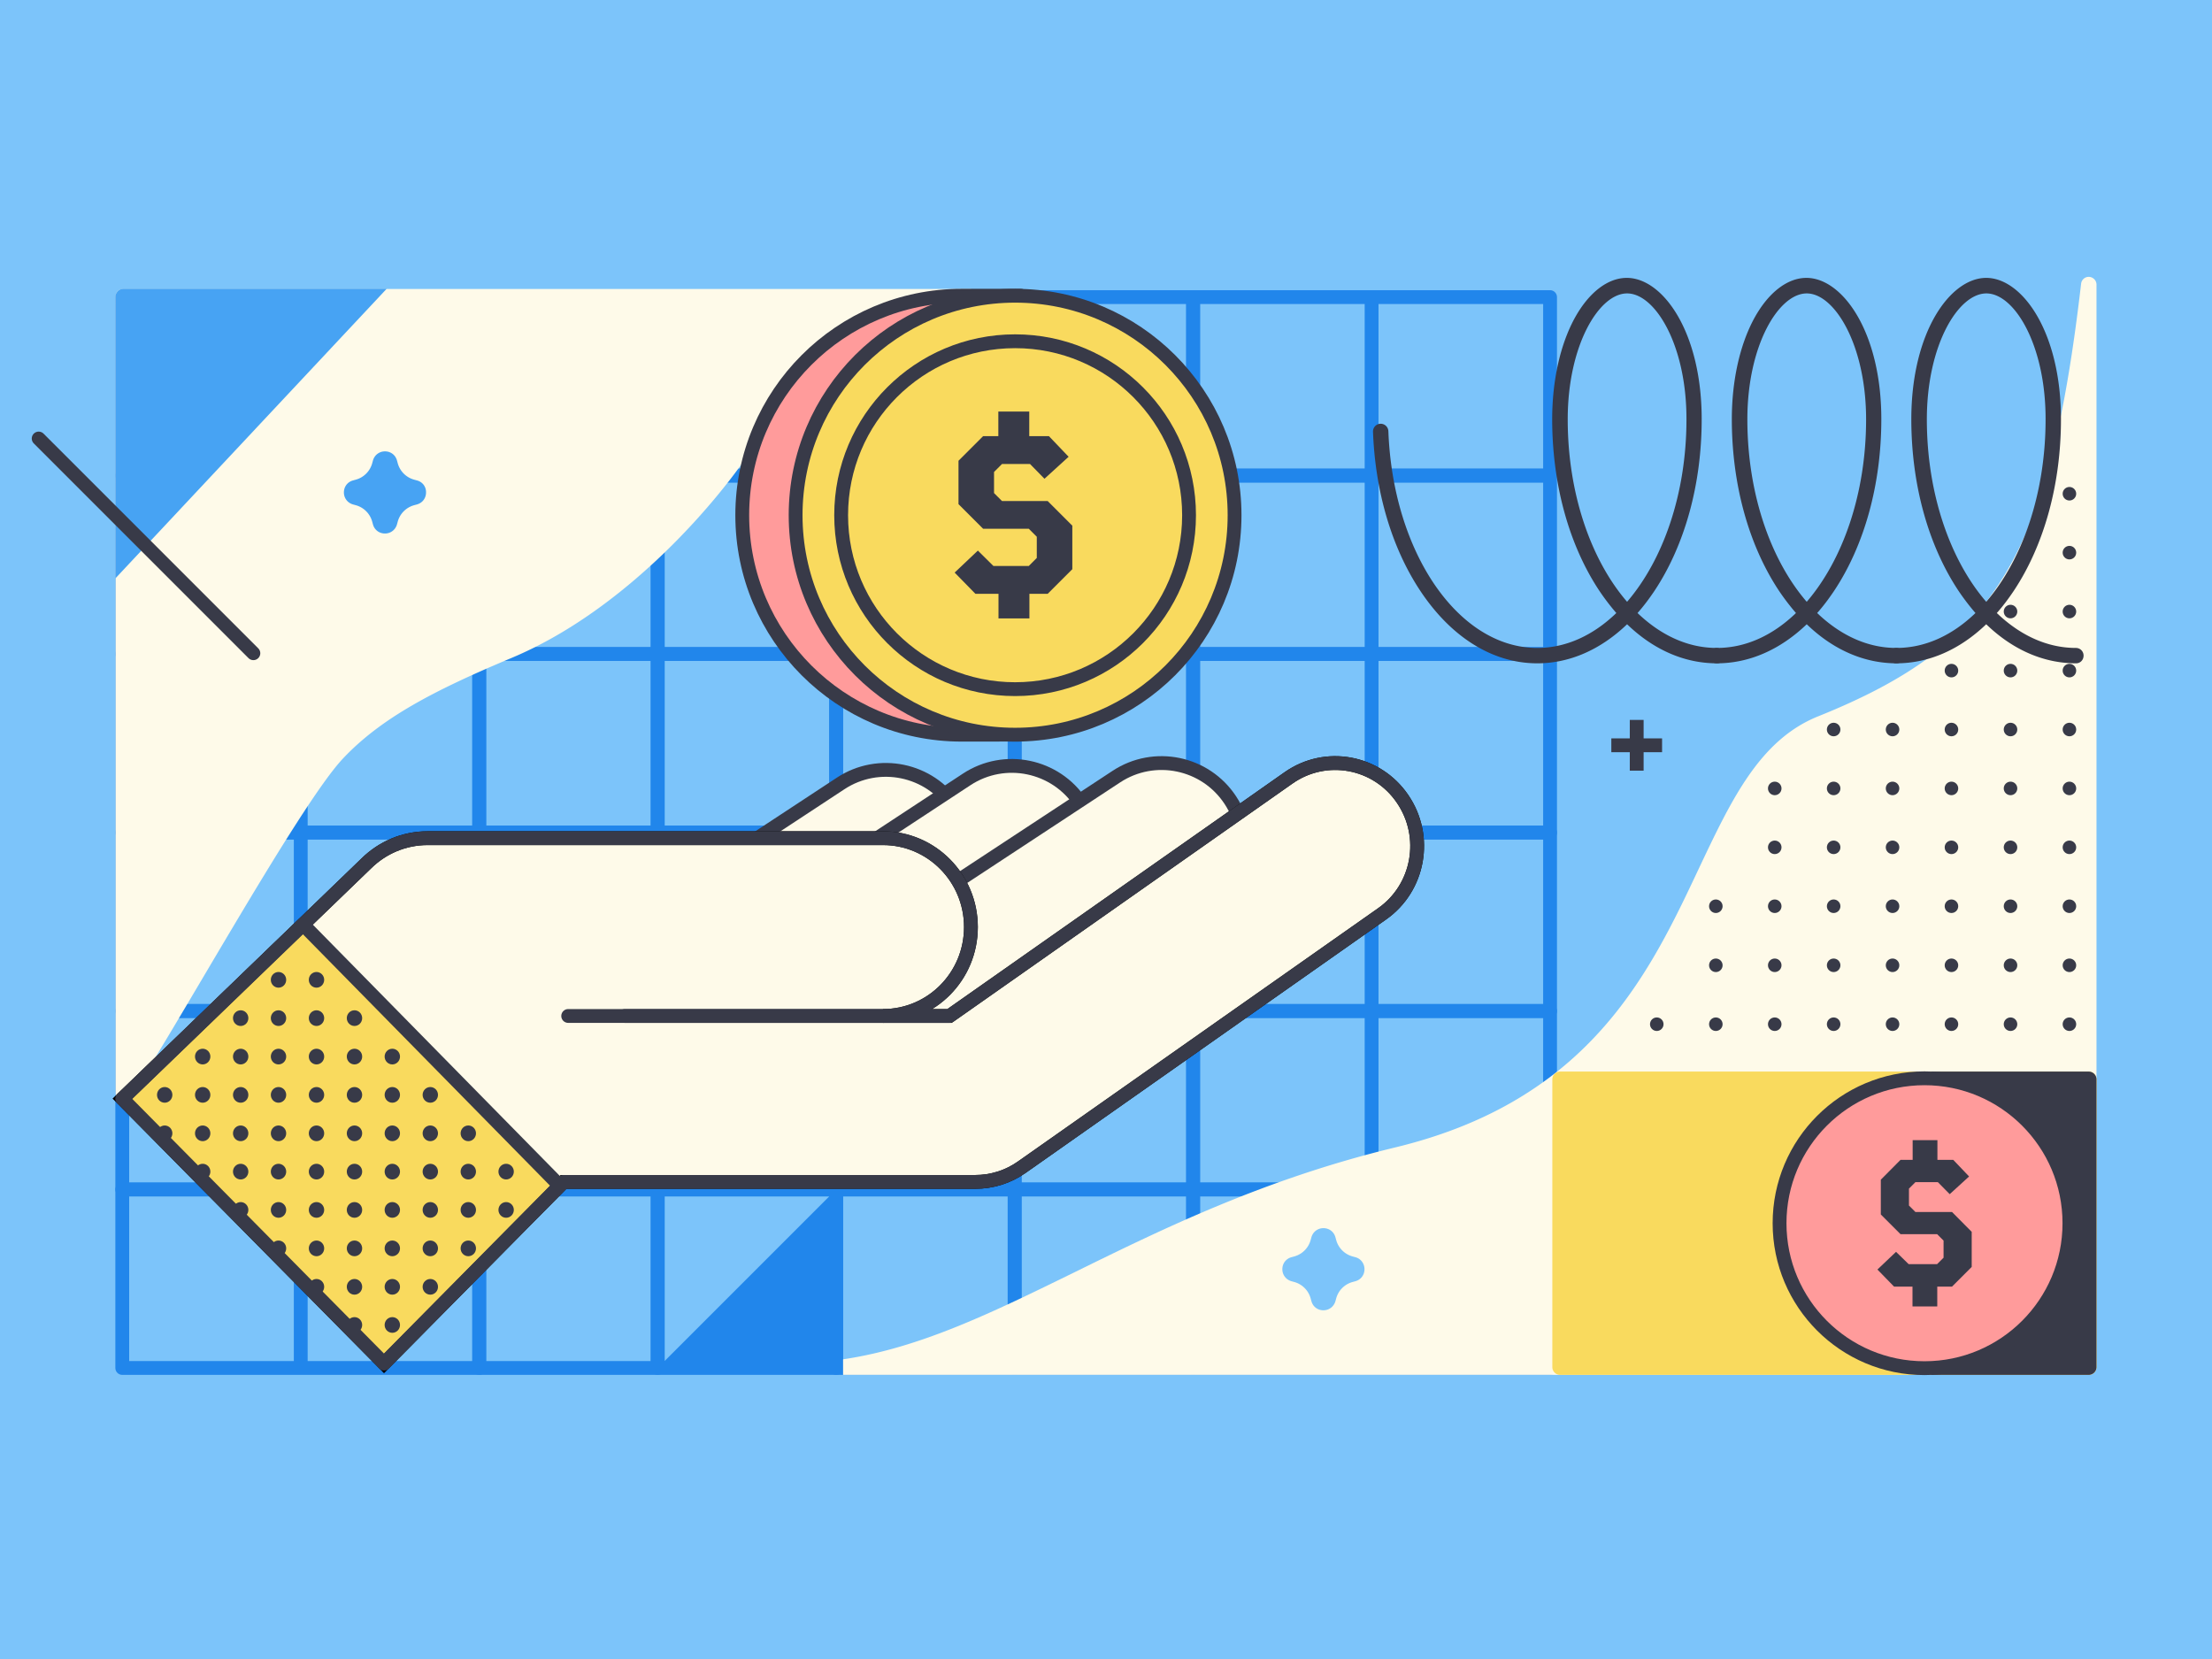 <svg height="600" viewBox="0 0 800 600" width="800" xmlns="http://www.w3.org/2000/svg"><path d="M0 0h800v600H0z" fill="#7cc4fa"/><path d="M431.506 107.453h64.548v64.548h-64.548zm64.548 0h64.548v64.548h-64.548zm-193.644 0h64.548v64.548H302.41z" style="fill:none;stroke:#2186eb;stroke-width:5;stroke-linecap:round;stroke-linejoin:round;stroke-miterlimit:10"/><path d="M366.958 107.453h64.548v64.548h-64.548zm-193.643 0h64.548v64.548h-64.548z" style="fill:none;stroke:#2186eb;stroke-width:5;stroke-linecap:round;stroke-linejoin:round;stroke-miterlimit:10"/><path d="M237.862 107.453h64.548v64.548h-64.548zm-193.643 0h64.548v64.548H44.219zm64.548 0h64.548v64.548h-64.548zm322.739 64.548h64.548v64.548h-64.548zm64.548 0h64.548v64.548h-64.548zm-193.644 0h64.548v64.548H302.41z" style="fill:none;stroke:#2186eb;stroke-width:5;stroke-linecap:round;stroke-linejoin:round;stroke-miterlimit:10"/><path d="M366.958 172.001h64.548v64.548h-64.548zm-193.643 0h64.548v64.548h-64.548z" style="fill:none;stroke:#2186eb;stroke-width:5;stroke-linecap:round;stroke-linejoin:round;stroke-miterlimit:10"/><path d="M237.862 172.001h64.548v64.548h-64.548zm-193.643 0h64.548v64.548H44.219zm64.548 0h64.548v64.548h-64.548zm322.739 64.548h64.548v64.548h-64.548zm64.548 0h64.548v64.548h-64.548zm-193.644 0h64.548v64.548H302.41z" style="fill:none;stroke:#2186eb;stroke-width:5;stroke-linecap:round;stroke-linejoin:round;stroke-miterlimit:10"/><path d="M366.958 236.549h64.548v64.548h-64.548zm-193.643 0h64.548v64.548h-64.548z" style="fill:none;stroke:#2186eb;stroke-width:5;stroke-linecap:round;stroke-linejoin:round;stroke-miterlimit:10"/><path d="M237.862 236.549h64.548v64.548h-64.548zm-193.643 0h64.548v64.548H44.219zm64.548 0h64.548v64.548h-64.548zm322.739 64.548h64.548v64.548h-64.548zm64.548 0h64.548v64.548h-64.548zm-193.644 0h64.548v64.548H302.41z" style="fill:none;stroke:#2186eb;stroke-width:5;stroke-linecap:round;stroke-linejoin:round;stroke-miterlimit:10"/><path d="M366.958 301.097h64.548v64.548h-64.548zm-193.643 0h64.548v64.548h-64.548z" style="fill:none;stroke:#2186eb;stroke-width:5;stroke-linecap:round;stroke-linejoin:round;stroke-miterlimit:10"/><path d="M237.862 301.097h64.548v64.548h-64.548zm-193.643 0h64.548v64.548H44.219zm64.548 0h64.548v64.548h-64.548zm322.739 64.547h64.548v64.548h-64.548zm64.548 0h64.548v64.548h-64.548zm-193.644 0h64.548v64.548H302.41z" style="fill:none;stroke:#2186eb;stroke-width:5;stroke-linecap:round;stroke-linejoin:round;stroke-miterlimit:10"/><path d="M366.958 365.644h64.548v64.548h-64.548zm-193.643 0h64.548v64.548h-64.548z" style="fill:none;stroke:#2186eb;stroke-width:5;stroke-linecap:round;stroke-linejoin:round;stroke-miterlimit:10"/><path d="M237.862 365.644h64.548v64.548h-64.548zm-193.643 0h64.548v64.548H44.219zm64.548 0h64.548v64.548h-64.548zm322.739 64.548h64.548v64.548h-64.548zm64.548 0h64.548v64.548h-64.548zm-193.644 0h64.548v64.548H302.41z" style="fill:none;stroke:#2186eb;stroke-width:5;stroke-linecap:round;stroke-linejoin:round;stroke-miterlimit:10"/><path d="M366.958 430.192h64.548v64.548h-64.548zm-193.643 0h64.548v64.548h-64.548z" style="fill:none;stroke:#2186eb;stroke-width:5;stroke-linecap:round;stroke-linejoin:round;stroke-miterlimit:10"/><path d="M237.862 430.192h64.548v64.548h-64.548zm-193.643 0h64.548v64.548H44.219zm64.548 0h64.548v64.548h-64.548z" style="fill:none;stroke:#2186eb;stroke-width:5;stroke-linecap:round;stroke-linejoin:round;stroke-miterlimit:10"/><path d="M755.612 100.135c-1.502-.111-2.781 1.001-2.948 2.448-11.459 98.568-30.983 130.719-95.064 156.474-21.193 8.511-31.373 30.093-43.221 55.125-8.844 18.801-18.913 40.106-35.378 58.407-18.801 20.971-43.11 34.821-74.371 42.386-47.226 11.403-83.549 29.203-115.589 44.945-30.136 14.765-56.18 27.56-84.13 31.695v5.63h450.533a2.754 2.754 0 0 0 2.781-2.781V102.916c.002-1.446-1.166-2.67-2.613-2.781zm-405.007 4.37H44.555a2.78 2.78 0 0 0-2.781 2.781v288.258c0 1.224.779 2.281 1.947 2.67.278.111.556.111.834.111.89 0 1.78-.445 2.281-1.168 14.215-20.464 60.978-105.57 77.152-122.772 13.962-14.852 33.318-24.817 61.021-36.435 42.726-17.918 76.211-58.759 87.443-76.318 18.523-28.814 33.153-51.62 78.098-51.62a2.754 2.754 0 0 0 2.781-2.781c.055-1.502-1.169-2.726-2.726-2.726z" fill="#fefae9"/><circle cx="748.437" cy="178.566" fill="#383a48" r="2.448"/><circle cx="748.437" cy="199.871" fill="#383a48" r="2.448"/><circle cx="748.437" cy="221.175" fill="#383a48" r="2.448"/><circle cx="748.437" cy="242.535" fill="#383a48" r="2.448"/><circle cx="748.437" cy="263.84" fill="#383a48" r="2.448"/><circle cx="748.437" cy="285.144" fill="#383a48" r="2.448"/><circle cx="748.437" cy="306.449" fill="#383a48" r="2.448"/><circle cx="748.437" cy="327.753" fill="#383a48" r="2.448"/><circle cx="748.437" cy="349.113" fill="#383a48" r="2.448"/><circle cx="748.437" cy="370.418" fill="#383a48" r="2.448"/><circle cx="748.437" cy="391.722" fill="#383a48" r="2.448"/><circle cx="727.132" cy="221.175" fill="#383a48" r="2.448"/><circle cx="727.132" cy="242.535" fill="#383a48" r="2.448"/><circle cx="727.132" cy="263.84" fill="#383a48" r="2.448"/><circle cx="727.132" cy="285.144" fill="#383a48" r="2.448"/><circle cx="727.132" cy="306.449" fill="#383a48" r="2.448"/><circle cx="727.132" cy="327.753" fill="#383a48" r="2.448"/><circle cx="727.132" cy="349.113" fill="#383a48" r="2.448"/><circle cx="727.132" cy="370.418" fill="#383a48" r="2.448"/><circle cx="727.132" cy="391.722" fill="#383a48" r="2.448"/><circle cx="705.772" cy="242.535" fill="#383a48" r="2.448"/><circle cx="705.772" cy="263.84" fill="#383a48" r="2.448"/><circle cx="705.772" cy="285.144" fill="#383a48" r="2.448"/><circle cx="705.772" cy="306.449" fill="#383a48" r="2.448"/><circle cx="705.772" cy="327.753" fill="#383a48" r="2.448"/><circle cx="705.772" cy="349.113" fill="#383a48" r="2.448"/><circle cx="705.772" cy="370.418" fill="#383a48" r="2.448"/><circle cx="705.772" cy="391.722" fill="#383a48" r="2.448"/><circle cx="684.468" cy="263.84" fill="#383a48" r="2.448"/><circle cx="684.468" cy="285.144" fill="#383a48" r="2.448"/><circle cx="684.468" cy="306.449" fill="#383a48" r="2.448"/><circle cx="684.468" cy="327.753" fill="#383a48" r="2.448"/><circle cx="684.468" cy="349.113" fill="#383a48" r="2.448"/><circle cx="684.468" cy="370.418" fill="#383a48" r="2.448"/><circle cx="684.468" cy="391.722" fill="#383a48" r="2.448"/><circle cx="663.163" cy="263.84" fill="#383a48" r="2.448"/><circle cx="663.163" cy="285.144" fill="#383a48" r="2.448"/><circle cx="663.163" cy="306.449" fill="#383a48" r="2.448"/><circle cx="663.163" cy="327.753" fill="#383a48" r="2.448"/><circle cx="663.163" cy="349.113" fill="#383a48" r="2.448"/><circle cx="663.163" cy="370.418" fill="#383a48" r="2.448"/><circle cx="663.163" cy="391.722" fill="#383a48" r="2.448"/><circle cx="641.859" cy="285.144" fill="#383a48" r="2.448"/><circle cx="641.859" cy="306.449" fill="#383a48" r="2.448"/><circle cx="641.859" cy="327.753" fill="#383a48" r="2.448"/><circle cx="641.859" cy="349.113" fill="#383a48" r="2.448"/><circle cx="641.859" cy="370.418" fill="#383a48" r="2.448"/><circle cx="641.859" cy="391.722" fill="#383a48" r="2.448"/><circle cx="620.554" cy="327.753" fill="#383a48" r="2.448"/><circle cx="620.554" cy="349.113" fill="#383a48" r="2.448"/><circle cx="620.554" cy="370.418" fill="#383a48" r="2.448"/><circle cx="620.554" cy="391.722" fill="#383a48" r="2.448"/><circle cx="599.194" cy="370.418" fill="#383a48" r="2.448"/><circle cx="599.194" cy="391.722" fill="#383a48" r="2.448"/><circle cx="577.89" cy="391.722" fill="#383a48" r="2.448"/><path d="M347.765 106.954c-43.812.032-79.319 35.557-79.319 79.377s35.507 79.345 79.319 79.377l21.434-.026V106.954z" style="fill:#ff9b9b;stroke:#383a48;stroke-width:5;stroke-linecap:round;stroke-linejoin:round;stroke-miterlimit:10"/><circle cx="367.121" cy="186.333" fill="#f9da5e" r="79.376" stroke="#383a48" stroke-miterlimit="10" stroke-width="5"/><circle cx="367.125" cy="186.33" fill="none" r="62.912" stroke="#383a48" stroke-miterlimit="10" stroke-width="5"/><path d="M372.521 167.807h-10.124l-2.893 2.893v7.621l2.893 2.893h16.521l8.9 8.9v15.742l-8.9 8.9h-6.619v8.9h-11.181v-8.9h-8.344l-7.509-7.676 8.399-7.954 5.618 5.563h12.794l2.893-2.893v-7.676l-2.893-2.893h-16.521l-8.9-8.9v-15.686l8.9-8.9h5.507v-8.9h11.181v8.9h7.12l7.12 7.454-8.733 7.954zm378.308 72.09c-11.737 0-22.918-4.895-32.485-14.129-9.568 9.178-20.748 14.129-32.485 14.129-1.558 0-2.781-1.224-2.781-2.781s1.224-2.781 2.781-2.781c10.513 0 20.303-4.617 28.591-12.627a84.243 84.243 0 0 1-6.119-8.01c-11.014-16.576-17.077-38.604-17.077-62.078 0-31.54 14.073-51.12 27.089-51.12s27.034 19.524 27.034 51.12c0 23.474-6.063 45.501-17.077 62.078-1.947 2.893-3.949 5.563-6.119 8.01 8.288 7.954 18.078 12.627 28.591 12.627 1.558 0 2.781 1.224 2.781 2.781s-1.167 2.781-2.724 2.781zm-32.43-133.779c-10.179 0-21.527 18.69-21.527 45.557 0 26.923 8.455 50.897 21.471 65.972 13.016-15.13 21.471-39.049 21.471-65.972.056-26.811-11.236-45.557-21.415-45.557z" fill="#383a48"/><path d="M685.914 239.897c-11.737 0-22.918-4.895-32.485-14.129-9.568 9.178-20.748 14.129-32.485 14.129-1.558 0-2.781-1.224-2.781-2.781s1.224-2.781 2.781-2.781c10.513 0 20.303-4.617 28.591-12.627a84.243 84.243 0 0 1-6.119-8.01c-11.014-16.576-17.077-38.604-17.077-62.078 0-13.962 2.892-26.867 8.066-36.435 5.062-9.289 11.959-14.685 18.913-14.685 13.016 0 27.089 19.524 27.089 51.12 0 23.474-6.063 45.501-17.077 62.078-1.947 2.893-3.949 5.563-6.119 8.01 8.288 7.954 18.078 12.627 28.591 12.627 1.557 0 2.781 1.224 2.781 2.781s-1.167 2.781-2.669 2.781zm-32.485-133.779c-10.124 0-21.471 18.69-21.471 45.557 0 26.923 8.455 50.897 21.471 65.972 13.016-15.13 21.471-39.049 21.471-65.972 0-26.811-11.348-45.557-21.471-45.557z" fill="#383a48"/><path d="m490.202 454.69-1.001-.278a8.462 8.462 0 0 1-5.952-5.952l-.278-1.001c-.556-2.003-2.281-3.282-4.339-3.282-2.058 0-3.783 1.335-4.339 3.282l-.278 1.001a8.46 8.46 0 0 1-5.952 5.952l-1.001.278c-2.003.556-3.282 2.281-3.282 4.339s1.335 3.783 3.282 4.339l1.001.278a8.462 8.462 0 0 1 5.952 5.952l.278 1.001c.556 2.002 2.281 3.282 4.339 3.282 2.058 0 3.783-1.335 4.339-3.282l.278-1.001a8.46 8.46 0 0 1 5.952-5.952l1.001-.278c2.003-.556 3.282-2.281 3.282-4.339s-1.335-3.838-3.282-4.339z" fill="#7cc4fa"/><path d="m150.799 173.758-1.001-.278a8.46 8.46 0 0 1-5.952-5.952l-.278-1.001c-.556-2.003-2.281-3.282-4.339-3.282s-3.783 1.335-4.339 3.282l-.278 1.001a8.46 8.46 0 0 1-5.952 5.952l-1.001.278c-2.003.556-3.282 2.281-3.282 4.339s1.335 3.783 3.282 4.339l1.001.278a8.46 8.46 0 0 1 5.952 5.952l.278 1.001c.556 2.003 2.281 3.282 4.339 3.282s3.783-1.335 4.339-3.282l.278-1.001a8.46 8.46 0 0 1 5.952-5.952l1.001-.278c2.003-.556 3.282-2.281 3.282-4.339.055-2.058-1.28-3.838-3.282-4.339z" fill="#47a3f3"/><path d="M755.399 497.243H564.248a2.828 2.828 0 0 1-2.828-2.828V390.378a2.828 2.828 0 0 1 2.828-2.828h191.151a2.828 2.828 0 0 1 2.828 2.828v104.038a2.828 2.828 0 0 1-2.828 2.827z" fill="#f9da5e"/><path d="M755.399 387.55h-56.857v109.693h56.857a2.828 2.828 0 0 0 2.828-2.828V390.378a2.828 2.828 0 0 0-2.828-2.828z" fill="#383a48"/><circle cx="696.019" cy="442.397" fill="#ff9b9b" r="52.418" stroke="#383a48" stroke-miterlimit="10" stroke-width="5"/><path d="M700.858 427.545h-8.121l-2.336 2.336V436l2.336 2.336h13.239l7.12 7.176v12.683l-7.12 7.12h-5.34v7.176h-8.956v-7.176h-6.675l-6.008-6.174 6.731-6.397 4.561 4.45h10.291l2.336-2.336v-6.174l-2.336-2.336h-13.239l-7.12-7.12v-12.571l7.12-7.176h4.394v-7.12h8.956v7.12h5.729l5.729 6.008-7.009 6.397z" fill="#383a48"/><path d="M591.935 260.367v18.356m9.178-9.178h-18.356" fill="none" stroke="#383a48" stroke-miterlimit="10" stroke-width="5"/><path d="m41.773 209.136 98.072-104.687H44.67a2.897 2.897 0 0 0-2.897 2.897z" fill="#47a3f3"/><path d="m13.985 158.597 77.653 77.653" style="fill:none;stroke:#383a48;stroke-width:5;stroke-linecap:round;stroke-linejoin:round;stroke-miterlimit:10"/><path d="M163.056 411.656c-9.033-13.738-5.218-32.198 8.52-41.23l132.46-87.089c13.738-9.033 32.198-5.218 41.23 8.52 9.033 13.738 5.218 32.197-8.52 41.23l-132.46 87.089c-13.738 9.033-32.197 5.219-41.23-8.52z" fill="#fefae9" stroke="#383a48" stroke-miterlimit="10" stroke-width="5"/><path d="M208.613 410.217c-9.033-13.738-5.218-32.198 8.52-41.23l132.46-87.089c13.738-9.033 32.197-5.218 41.23 8.52 9.033 13.738 5.218 32.197-8.52 41.23l-132.46 87.089c-13.738 9.033-32.197 5.219-41.23-8.52z" fill="#fefae9" stroke="#383a48" stroke-miterlimit="10" stroke-width="5"/><path d="M262.768 409.192c-9.033-13.738-5.218-32.198 8.52-41.23l132.46-87.089c13.738-9.033 32.197-5.218 41.23 8.52 9.033 13.738 5.218 32.197-8.52 41.23l-132.46 87.089c-13.738 9.033-32.197 5.218-41.23-8.52z" fill="#fefae9" stroke="#383a48" stroke-miterlimit="10" stroke-width="5"/><path d="m44.266 397.366 88.277-85.162c5.729-5.618 13.517-9.067 22.139-9.067h164.651c17.578 0 31.818 14.407 31.818 32.151 0 17.8-14.24 32.151-31.818 32.151h24.086l122.598-86.108c13.461-9.456 31.929-6.063 41.218 7.565 9.345 13.628 6.008 32.263-7.454 41.663l-130.219 91.559c-4.951 3.504-10.847 5.34-16.91 5.34H203.799l-64.915 65.638z" fill="#fefae9" stroke="#000" stroke-miterlimit="10" stroke-width="5"/><path d="m138.884 493.097-94.618-95.731 65.314-63.009 92.862 94.475z" style="fill:#f9da5e;stroke:#383a48;stroke-width:5;stroke-linecap:round;stroke-linejoin:round;stroke-miterlimit:10"/><g fill="#383a48"><ellipse cx="183.051" cy="423.733" rx="2.781" ry="2.837"/><ellipse cx="183.051" cy="437.583" rx="2.781" ry="2.837"/><ellipse cx="169.367" cy="409.882" rx="2.781" ry="2.837"/><ellipse cx="169.367" cy="423.733" rx="2.781" ry="2.837"/><ellipse cx="169.367" cy="437.583" rx="2.781" ry="2.837"/><ellipse cx="169.367" cy="451.49" rx="2.781" ry="2.837"/><ellipse cx="155.628" cy="395.976" rx="2.781" ry="2.837"/><ellipse cx="155.628" cy="409.882" rx="2.781" ry="2.837"/><ellipse cx="155.628" cy="423.733" rx="2.781" ry="2.837"/><ellipse cx="155.628" cy="437.583" rx="2.781" ry="2.837"/><ellipse cx="155.628" cy="451.49" rx="2.781" ry="2.837"/><ellipse cx="155.628" cy="465.396" rx="2.781" ry="2.837"/><ellipse cx="141.888" cy="382.125" rx="2.781" ry="2.837"/><ellipse cx="141.888" cy="395.976" rx="2.781" ry="2.837"/><ellipse cx="141.888" cy="409.882" rx="2.781" ry="2.837"/><ellipse cx="141.888" cy="423.733" rx="2.781" ry="2.837"/><ellipse cx="141.888" cy="437.583" rx="2.781" ry="2.837"/><ellipse cx="141.888" cy="451.49" rx="2.781" ry="2.837"/><ellipse cx="141.888" cy="465.396" rx="2.781" ry="2.837"/><ellipse cx="141.888" cy="479.191" rx="2.781" ry="2.837"/><ellipse cx="128.204" cy="368.219" rx="2.781" ry="2.837"/><ellipse cx="128.204" cy="382.125" rx="2.781" ry="2.837"/><ellipse cx="128.204" cy="395.976" rx="2.781" ry="2.837"/><ellipse cx="128.204" cy="409.882" rx="2.781" ry="2.837"/><ellipse cx="128.204" cy="423.733" rx="2.781" ry="2.837"/><ellipse cx="128.204" cy="437.583" rx="2.781" ry="2.837"/><ellipse cx="128.204" cy="451.49" rx="2.781" ry="2.837"/><ellipse cx="128.204" cy="465.396" rx="2.781" ry="2.837"/><ellipse cx="128.204" cy="479.191" rx="2.781" ry="2.837"/><ellipse cx="114.465" cy="354.368" rx="2.781" ry="2.837"/><ellipse cx="114.465" cy="368.219" rx="2.781" ry="2.837"/><ellipse cx="114.465" cy="382.125" rx="2.781" ry="2.837"/><ellipse cx="114.465" cy="395.976" rx="2.781" ry="2.837"/><ellipse cx="114.465" cy="409.882" rx="2.781" ry="2.837"/><ellipse cx="114.465" cy="423.733" rx="2.781" ry="2.837"/><ellipse cx="114.465" cy="437.583" rx="2.781" ry="2.837"/><ellipse cx="114.465" cy="451.49" rx="2.781" ry="2.837"/><ellipse cx="114.465" cy="465.396" rx="2.781" ry="2.837"/><ellipse cx="100.726" cy="354.368" rx="2.781" ry="2.837"/><ellipse cx="100.726" cy="368.219" rx="2.781" ry="2.837"/><ellipse cx="100.726" cy="382.125" rx="2.781" ry="2.837"/><ellipse cx="100.726" cy="395.976" rx="2.781" ry="2.837"/><ellipse cx="100.726" cy="409.882" rx="2.781" ry="2.837"/><ellipse cx="100.726" cy="423.733" rx="2.781" ry="2.837"/><ellipse cx="100.726" cy="437.583" rx="2.781" ry="2.837"/><ellipse cx="100.726" cy="451.49" rx="2.781" ry="2.837"/><ellipse cx="87.042" cy="368.219" rx="2.781" ry="2.837"/><ellipse cx="87.042" cy="382.125" rx="2.781" ry="2.837"/><ellipse cx="87.042" cy="395.976" rx="2.781" ry="2.837"/><ellipse cx="87.042" cy="409.882" rx="2.781" ry="2.837"/><ellipse cx="87.042" cy="423.733" rx="2.781" ry="2.837"/><ellipse cx="87.042" cy="437.583" rx="2.781" ry="2.837"/><ellipse cx="73.302" cy="382.125" rx="2.781" ry="2.837"/><ellipse cx="73.302" cy="395.976" rx="2.781" ry="2.837"/><ellipse cx="73.302" cy="409.882" rx="2.781" ry="2.837"/><ellipse cx="73.302" cy="423.733" rx="2.781" ry="2.837"/><ellipse cx="59.563" cy="395.976" rx="2.781" ry="2.837"/><ellipse cx="59.563" cy="409.882" rx="2.781" ry="2.837"/></g><path d="m44.266 397.366 88.277-85.162c5.729-5.618 13.517-9.067 22.139-9.067h164.651c17.578 0 31.818 14.407 31.818 32.151 0 17.8-14.24 32.151-31.818 32.151h-113.84" style="fill:none;stroke:#383a48;stroke-width:5;stroke-linecap:round;stroke-linejoin:round;stroke-miterlimit:10"/><path d="M225.993 367.44h117.426l122.598-86.108c13.461-9.456 31.929-6.063 41.218 7.565 9.345 13.628 6.008 32.263-7.454 41.663l-130.219 91.559c-4.951 3.504-10.847 5.34-16.91 5.34H203.799l-64.915 65.638" style="fill:none;stroke:#383a48;stroke-width:5;stroke-linecap:round;stroke-linejoin:round;stroke-miterlimit:10"/><path d="m302.41 430.192-64.548 64.548h64.548z" fill="#2186eb"/><path d="M620.751 234.334c-10.482-.024-20.243-4.693-28.51-12.627 2.169-2.448 4.172-5.118 6.119-8.01 11.014-16.576 17.077-38.604 17.077-62.078 0-31.595-14.073-51.12-27.089-51.12-6.953 0-13.851 5.396-18.913 14.685-5.173 9.568-8.066 22.473-8.066 36.435 0 23.474 6.063 45.502 17.077 62.078a83.99 83.99 0 0 0 6.119 8.01c-8.288 8.01-18.078 12.627-28.591 12.627-28.704 0-52.216-34.73-53.848-78.373-.056-1.506-1.273-2.706-2.78-2.706-1.588 0-2.838 1.326-2.78 2.913.803 21.633 6.744 41.82 16.966 57.307 11.236 17.021 26.311 26.422 42.442 26.422 11.737 0 22.918-4.951 32.485-14.129 9.568 9.234 20.748 14.129 32.485 14.129 1.51 0 2.602-1.151 2.667-2.641.068-1.565-1.293-2.918-2.86-2.922zm-53.764-82.659c0-26.867 11.348-45.557 21.471-45.557 10.179 0 21.527 18.746 21.471 45.557 0 26.923-8.455 50.841-21.471 65.972-13.016-15.075-21.471-39.049-21.471-65.972z" fill="#383a48"/></svg>